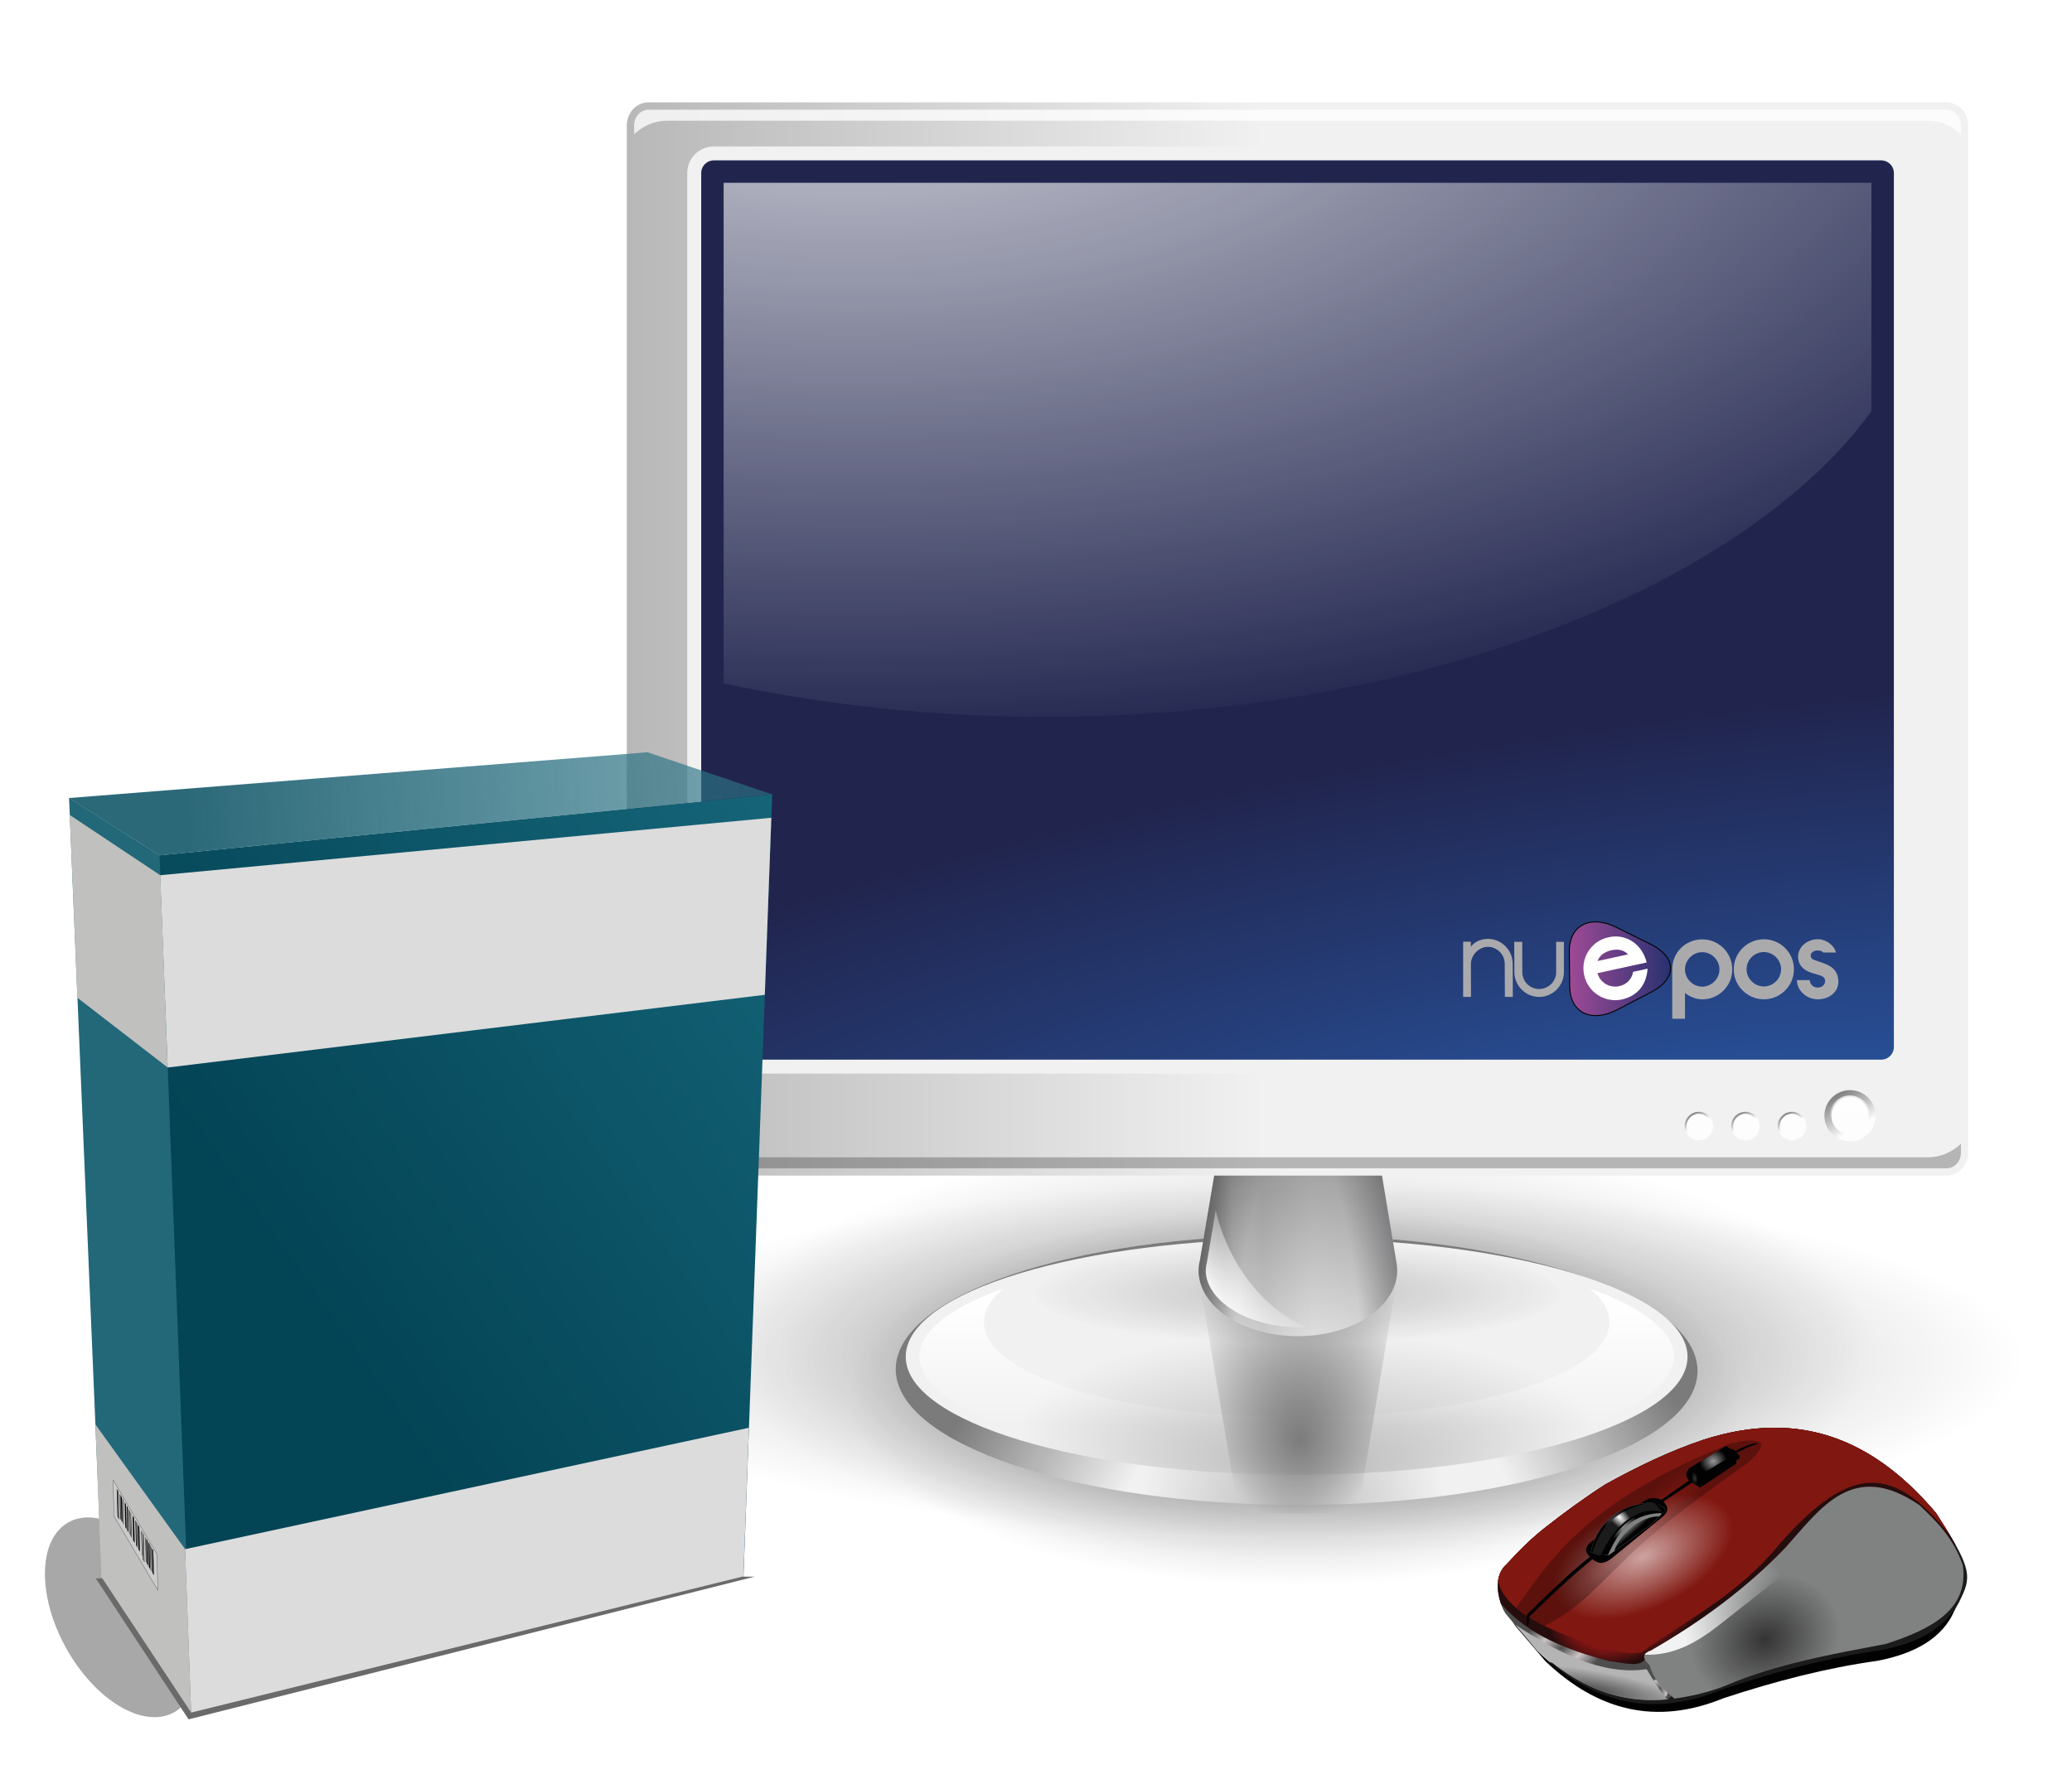 <?xml version="1.0" encoding="utf-8"?>
<!-- Generator: Adobe Illustrator 26.1.0, SVG Export Plug-In . SVG Version: 6.00 Build 0)  -->
<svg version="1.1" id="Layer_1" xmlns="http://www.w3.org/2000/svg" xmlns:xlink="http://www.w3.org/1999/xlink" x="0px" y="0px"
	 viewBox="0 0 535.55 462.49" style="enable-background:new 0 0 535.55 462.49;" xml:space="preserve">
<style type="text/css">
	.st0{fill:none;}
	
		.st1{opacity:0.3;fill-rule:evenodd;clip-rule:evenodd;fill:url(#path2868_00000024693438485054831940000016689337614445863102_);enable-background:new    ;}
	
		.st2{opacity:0.4;fill-rule:evenodd;clip-rule:evenodd;fill:url(#path2776_00000126309500855307447650000005832465700455960480_);enable-background:new    ;}
	
		.st3{opacity:0.3;fill-rule:evenodd;clip-rule:evenodd;fill:url(#path2872_00000065046129909202324810000001279215640739464375_);enable-background:new    ;}
	.st4{fill-rule:evenodd;clip-rule:evenodd;fill:url(#path2453_00000181799237411481178050000000587391120821055875_);}
	
		.st5{opacity:0.495;fill-rule:evenodd;clip-rule:evenodd;fill:url(#path2543_00000058580168265778576510000005248903690317878915_);enable-background:new    ;}
	.st6{fill-rule:evenodd;clip-rule:evenodd;fill:url(#path1288_00000148625037374359583250000016822198427601669295_);}
	.st7{fill-rule:evenodd;clip-rule:evenodd;fill:url(#path2343_00000079485154041698255570000009344661868533481905_);}
	
		.st8{opacity:0.832;fill-rule:evenodd;clip-rule:evenodd;fill:url(#path2443_00000033371177078351078670000002815507940689871535_);enable-background:new    ;}
	
		.st9{opacity:0.2;fill-rule:evenodd;clip-rule:evenodd;fill:url(#path1658_00000005973768487852337490000013288133501337545658_);enable-background:new    ;}
	.st10{fill-rule:evenodd;clip-rule:evenodd;fill:url(#path2051_00000156565788900336173070000001199356591785419650_);}
	
		.st11{opacity:0.327;fill-rule:evenodd;clip-rule:evenodd;fill:url(#path2429_00000016035144425566888760000016732361333104286093_);enable-background:new    ;}
	
		.st12{opacity:0.5;fill-rule:evenodd;clip-rule:evenodd;fill:url(#path2515_00000180360006757803447420000015221196287740768684_);enable-background:new    ;}
	
		.st13{opacity:0.3;fill-rule:evenodd;clip-rule:evenodd;fill:url(#path2551_00000085231017528112456960000017466971820486847389_);enable-background:new    ;}
	.st14{fill-rule:evenodd;clip-rule:evenodd;fill:url(#path2425_00000049901740190433580200000014397238033883063175_);}
	.st15{fill-rule:evenodd;clip-rule:evenodd;fill:url(#rect2459_00000014610597110482812600000016509096563684447396_);}
	
		.st16{fill-rule:evenodd;clip-rule:evenodd;fill:url(#rect2457_00000144312325051018668230000013589899387430968486_);stroke:url(#rect2457_00000050653084951221345810000016287502848895933347_);stroke-width:3.799;stroke-linejoin:round;stroke-miterlimit:3.799;}
	.st17{opacity:0.777;fill-rule:evenodd;clip-rule:evenodd;fill:#FFFFFF;enable-background:new    ;}
	.st18{opacity:0.25;fill-rule:evenodd;clip-rule:evenodd;fill:#020203;enable-background:new    ;}
	
		.st19{fill-rule:evenodd;clip-rule:evenodd;fill:url(#path2613_00000047739184849207190100000000934543421344475575_);stroke:url(#path2613_00000160177143817505650670000000307391770429393597_);stroke-width:1.899;stroke-linejoin:round;stroke-miterlimit:5.085;}
	
		.st20{opacity:0.827;fill-rule:evenodd;clip-rule:evenodd;fill:url(#path2651_00000066497217538580505110000001960096179371216564_);enable-background:new    ;}
	
		.st21{fill-rule:evenodd;clip-rule:evenodd;fill:url(#path2679_00000049936847064437186180000016012864395153509287_);stroke:url(#path2679_00000132768340906377299400000007068311720704525456_);stroke-width:0.95;stroke-linejoin:round;stroke-miterlimit:3.038;}
	
		.st22{opacity:0.827;fill-rule:evenodd;clip-rule:evenodd;fill:url(#path2681_00000081649520507156162150000002122667206292850841_);enable-background:new    ;}
	
		.st23{fill-rule:evenodd;clip-rule:evenodd;fill:url(#path2715_00000126322822158159739630000003165678290090172345_);stroke:url(#path2715_00000081634668427187249970000004829829939880135838_);stroke-width:0.95;stroke-linejoin:round;stroke-miterlimit:3.038;}
	
		.st24{opacity:0.827;fill-rule:evenodd;clip-rule:evenodd;fill:url(#path2717_00000178173606245263615250000006600380813702495410_);enable-background:new    ;}
	
		.st25{fill-rule:evenodd;clip-rule:evenodd;fill:url(#path2727_00000129899984423628959670000015522725299780334469_);stroke:url(#path2727_00000007425620969188818980000016919055635047217338_);stroke-width:0.95;stroke-linejoin:round;stroke-miterlimit:3.038;}
	
		.st26{opacity:0.827;fill-rule:evenodd;clip-rule:evenodd;fill:url(#path2729_00000155839099872509804880000003973964705388118711_);enable-background:new    ;}
	
		.st27{opacity:0.827;fill-rule:evenodd;clip-rule:evenodd;fill:url(#path2768_00000101082354034157565190000016665338888217985187_);enable-background:new    ;}
	.st28{fill-rule:evenodd;clip-rule:evenodd;fill:url(#path4127_00000182529427301745973760000003272586060406620848_);}
	.st29{fill-rule:evenodd;clip-rule:evenodd;fill:url(#path4129_00000141451222235831271620000005754147731943338123_);}
	.st30{fill-rule:evenodd;clip-rule:evenodd;fill:#226879;}
	.st31{fill-rule:evenodd;clip-rule:evenodd;fill:#A8A8A8;}
	.st32{fill-rule:evenodd;clip-rule:evenodd;fill:#6A6A6A;}
	.st33{fill-rule:evenodd;clip-rule:evenodd;fill:#DCDCDC;}
	.st34{fill-rule:evenodd;clip-rule:evenodd;fill:#C0C0BF;}
	.st35{fill:#CDCCCC;stroke:#676767;stroke-width:0.113;stroke-linejoin:round;}
	.st36{fill:#020203;stroke:#090506;stroke-width:0.024;stroke-linejoin:round;}
	.st37{fill:#020203;stroke:#090506;stroke-width:0.022;stroke-linejoin:round;}
	.st38{fill:#020203;stroke:#090506;stroke-width:0.032;stroke-linejoin:round;}
	.st39{fill:#020203;stroke:#090506;stroke-width:0.018;stroke-linejoin:round;}
	.st40{fill:#020203;stroke:#090506;stroke-width:0.029;stroke-linejoin:round;}
	.st41{fill:#020203;stroke:#090506;stroke-width:0.034;stroke-linejoin:round;}
	.st42{fill:#020203;stroke:#090506;stroke-width:0.02;stroke-linejoin:round;}
	.st43{fill:#020203;stroke:#090506;stroke-width:0.018;stroke-linejoin:round;}
	.st44{fill:#AAAAAD;}
	.st45{fill:url(#SVGID_1_);stroke:#010202;stroke-width:0.25;stroke-miterlimit:10;}
	.st46{fill:#FFFFFF;}
	.st47{fill:#020203;}
	.st48{fill:#1B1B1B;}
	.st49{fill:url(#path3012_00000014629641018885926920000013375504488248903850_);}
	.st50{fill:#B4B4B4;}
	.st51{fill:url(#path3002_00000036934351730873271340000016247585670988908184_);}
	.st52{fill:url(#path3004_00000004503830280507196740000015506535643389150105_);}
	.st53{fill:#801710;}
	.st54{fill:#808181;}
	.st55{fill:url(#path3867_00000109013920118177655890000018195504696234038183_);}
	.st56{fill:url(#path3888_00000154411285293062179700000004018656686227122874_);}
	.st57{fill:url(#path3014_00000181067994956784208350000016609936292592709293_);}
	.st58{opacity:0.606;fill:url(#path9051_00000168076957413457856740000002024361178321080714_);enable-background:new    ;}
	.st59{opacity:0.292;fill:url(#path3008_00000108299914074097454360000001101540896246336673_);enable-background:new    ;}
	.st60{fill:#9A9999;}
	.st61{fill:url(#path3917_00000132047069520265657000000008070302839142812810_);}
	.st62{fill:url(#path3028_00000173147876506737418990000015829379078506070975_);}
	.st63{fill:url(#path3022_00000133516614910929967740000012827552040142561928_);}
	.st64{fill:url(#path3927_00000141427496916207708500000007997277458927160722_);}
	.st65{fill:url(#path8987_00000177469884287944226260000011556638800072183936_);}
	.st66{fill:url(#path3026_00000120550721623638662780000012661589975897075637_);}
</style>
<pattern  x="-48.9" width="900" height="700" patternUnits="userSpaceOnUse" id="pattern9038" viewBox="0 -700 900 700" style="overflow:visible;">
	<g>
		<rect y="-700" class="st0" width="900" height="700"/>
	</g>
</pattern>
<g id="layer1" transform="translate(-68.118 -66.157)">
	<g id="g2218">
		
			<radialGradient id="path2868_00000150069730577698052810000014963000899624791944_" cx="1042.782" cy="-42.618" r="246.001" gradientTransform="matrix(0.603 0 0 -0.223 -225.028 404.713)" gradientUnits="userSpaceOnUse">
			<stop  offset="0" style="stop-color:#020203"/>
			<stop  offset="1" style="stop-color:#020203;stop-opacity:0"/>
		</radialGradient>
		
			<path id="path2868" style="opacity:0.3;fill-rule:evenodd;clip-rule:evenodd;fill:url(#path2868_00000150069730577698052810000014963000899624791944_);enable-background:new    ;" d="
			M551.64,414.23c0,30.34-66.37,54.94-148.25,54.94s-148.25-24.6-148.25-54.94s66.37-54.94,148.25-54.94
			S551.64,383.89,551.64,414.23z"/>
		
			<radialGradient id="path2776_00000091016778441972515570000008742615484325329586_" cx="1438.907" cy="-120.858" r="246.001" gradientTransform="matrix(0.471 0 0 -0.199 -274.875 403.195)" gradientUnits="userSpaceOnUse">
			<stop  offset="0" style="stop-color:#020203"/>
			<stop  offset="1" style="stop-color:#020203;stop-opacity:0"/>
		</radialGradient>
		
			<path id="path2776" style="opacity:0.4;fill-rule:evenodd;clip-rule:evenodd;fill:url(#path2776_00000091016778441972515570000008742615484325329586_);enable-background:new    ;" d="
			M519.36,427.27c0,27.07-51.92,49.01-115.96,49.01s-115.96-21.94-115.96-49.01s51.92-49.01,115.96-49.01
			S519.36,400.21,519.36,427.27z"/>
		
			<radialGradient id="path2872_00000068669206136543324310000016961974744904224412_" cx="742.698" cy="-172.786" r="246.001" gradientTransform="matrix(0.764 0 0 -0.186 -163.84 385.664)" gradientUnits="userSpaceOnUse">
			<stop  offset="0" style="stop-color:#020203"/>
			<stop  offset="1" style="stop-color:#020203;stop-opacity:0"/>
		</radialGradient>
		
			<path id="path2872" style="opacity:0.3;fill-rule:evenodd;clip-rule:evenodd;fill:url(#path2872_00000068669206136543324310000016961974744904224412_);enable-background:new    ;" d="
			M591.28,417.78c0,25.26-84.12,45.73-187.88,45.73s-187.88-20.48-187.88-45.73c0-25.26,84.12-45.73,187.88-45.73
			S591.28,392.53,591.28,417.78z"/>
		<g id="g2184">
			<g id="g2169">
				<g id="g1625" transform="matrix(.984 0 0 1.071 4.008 -36.346)">
					
						<radialGradient id="path2453_00000083770789998943096210000005660221218766981539_" cx="6436.13" cy="-427.098" r="315.712" fx="6436.13" fy="-427.088" gradientTransform="matrix(0.128 2.579173e-03 0 -0.167 -419.031 378.5)" gradientUnits="userSpaceOnUse">
						<stop  offset="0" style="stop-color:#B8B8B8"/>
						<stop  offset="1" style="stop-color:#F1F1F1"/>
					</radialGradient>
					
						<path id="path2453" style="fill-rule:evenodd;clip-rule:evenodd;fill:url(#path2453_00000083770789998943096210000005660221218766981539_);" d="
						M511.05,426.43c0.37,17.98-46.47,32.56-104.64,32.56s-105.61-14.58-105.98-32.56c-0.37-17.98,46.47-32.56,104.64-32.56
						S510.68,408.45,511.05,426.43L511.05,426.43z"/>
					
						<radialGradient id="path2543_00000160188900991483146600000009509456694170399626_" cx="557.03" cy="2826.317" r="315.71" gradientTransform="matrix(3.620498e-03 0.199 0.327 -0.01 -515.032 379.664)" gradientUnits="userSpaceOnUse">
						<stop  offset="0" style="stop-color:#020203;stop-opacity:0"/>
						<stop  offset="0.5" style="stop-color:#020203;stop-opacity:0"/>
						<stop  offset="1" style="stop-color:#020203"/>
					</radialGradient>
					
						<path id="path2543" style="opacity:0.495;fill-rule:evenodd;clip-rule:evenodd;fill:url(#path2543_00000160188900991483146600000009509456694170399626_);enable-background:new    ;" d="
						M511.05,426.43c0.37,17.98-46.47,32.56-104.64,32.56s-105.61-14.58-105.98-32.56c-0.37-17.98,46.47-32.56,104.64-32.56
						S510.68,408.45,511.05,426.43L511.05,426.43z"/>
					
						<radialGradient id="path1288_00000092425815935879014500000014684558171294380973_" cx="3401.983" cy="-1333.606" r="315.71" fx="3401.983" fy="-1472.786" gradientTransform="matrix(0.238 0 0 -0.074 -401.23 341.953)" gradientUnits="userSpaceOnUse">
						<stop  offset="0" style="stop-color:#B8B8B8"/>
						<stop  offset="1" style="stop-color:#F1F1F1"/>
					</radialGradient>
					
						<path id="path1288" style="fill-rule:evenodd;clip-rule:evenodd;fill:url(#path1288_00000092425815935879014500000014684558171294380973_);" d="
						M508.42,423.2c0,15.75-45.97,28.51-102.68,28.51s-102.68-12.77-102.68-28.51c0-15.75,45.97-28.51,102.68-28.51
						S508.42,407.45,508.42,423.2L508.42,423.2z"/>
					
						<linearGradient id="path2343_00000096034369337629148260000005933202224072769424_" gradientUnits="userSpaceOnUse" x1="2454.827" y1="-115.968" x2="2454.827" y2="-263.008" gradientTransform="matrix(0.32 0 0 -0.202 -380.141 386.428)">
						<stop  offset="0" style="stop-color:#FFFFFF"/>
						<stop  offset="1" style="stop-color:#FFFFFF;stop-opacity:0"/>
					</linearGradient>
					
						<path id="path2343" style="fill-rule:evenodd;clip-rule:evenodd;fill:url(#path2343_00000096034369337629148260000005933202224072769424_);" d="
						M328.69,406.76c-2.28,0.76-4.46,1.54-6.41,2.35c-10.26,4.28-15.65,9.12-15.65,14.08c0,6.7,10.11,13.32,28.06,18.3
						c17.95,4.98,43.18,8.15,71.05,8.15c27.88,0,53.1-3.17,71.05-8.15c17.95-4.98,28.06-11.59,28.06-18.3
						c0-4.96-5.39-9.8-15.64-14.07c-1.96-0.82-4.14-1.6-6.43-2.36c3.21,2.45,5.1,5.18,5.1,8.1c0,3.49-2.71,6.76-7.12,9.53
						c-4.42,2.78-10.56,5.15-17.98,7.12c-14.85,3.95-34.91,6.31-57.04,6.31c-22.13,0-42.19-2.36-57.04-6.31
						c-7.43-1.98-13.57-4.34-17.98-7.12c-4.41-2.78-7.12-6.04-7.12-9.53C323.6,411.94,325.48,409.21,328.69,406.76L328.69,406.76z"
						/>
				</g>
				<g id="g2457" transform="matrix(1.04 0 0 1 -10.117 4)">
					
						<radialGradient id="path2443_00000163791635465375768800000014872298473425659565_" cx="2864.062" cy="113.917" r="102.425" fx="2864.062" fy="62.615" gradientTransform="matrix(0.266 0 0 -0.41 -363.648 460.514)" gradientUnits="userSpaceOnUse">
						<stop  offset="0" style="stop-color:#6D6D6D"/>
						<stop  offset="1" style="stop-color:#6D6D6D;stop-opacity:0"/>
					</radialGradient>
					
						<path id="path2443" style="opacity:0.832;fill-rule:evenodd;clip-rule:evenodd;fill:url(#path2443_00000163791635465375768800000014872298473425659565_);enable-background:new    ;" d="
						M383.07,453.37l-9.63-59.48c-0.19-0.85-0.32-1.7-0.32-2.59c0-9.36,11.05-16.95,24.67-16.95s24.68,7.59,24.68,16.95
						c0,0.62-0.06,1.23-0.15,1.83l-9.64,60.24L383.07,453.37L383.07,453.37z"/>
					
						<radialGradient id="path1658_00000039850447422758163210000014495140129718998422_" cx="2643.807" cy="-2073.335" r="246.001" gradientTransform="matrix(0.275 0 0 -0.054 -329.141 284.492)" gradientUnits="userSpaceOnUse">
						<stop  offset="0" style="stop-color:#020203"/>
						<stop  offset="1" style="stop-color:#020203;stop-opacity:0"/>
					</radialGradient>
					
						<path id="path1658" style="opacity:0.2;fill-rule:evenodd;clip-rule:evenodd;fill:url(#path1658_00000039850447422758163210000014495140129718998422_);enable-background:new    ;" d="
						M462.87,396.5c0,7.34-29.13,13.29-65.07,13.29s-65.07-5.95-65.07-13.29s29.13-13.29,65.07-13.29S462.87,389.16,462.87,396.5z"
						/>
					
						<linearGradient id="path2051_00000056414056279728446850000003808690049996573825_" gradientUnits="userSpaceOnUse" x1="2956.878" y1="153.298" x2="3073.858" y2="153.298" gradientTransform="matrix(0.25 0 0 -0.315 -367.324 416.327)">
						<stop  offset="0" style="stop-color:#B8B8B8"/>
						<stop  offset="1" style="stop-color:#F1F1F1"/>
					</linearGradient>
					
						<path id="path2051" style="fill-rule:evenodd;clip-rule:evenodd;fill:url(#path2051_00000056414056279728446850000003808690049996573825_);" d="
						M383.07,328.55l-9.63,59.48c-0.19,0.84-0.32,1.7-0.32,2.59c0,9.35,11.05,16.95,24.67,16.95s24.68-7.6,24.68-16.95
						c0-0.62-0.06-1.23-0.15-1.83l-9.64-60.24L383.07,328.55L383.07,328.55z"/>
					
						<linearGradient id="path2429_00000151520274460666368090000011776076517060428964_" gradientUnits="userSpaceOnUse" x1="2937.658" y1="153.298" x2="3025.928" y2="153.298" gradientTransform="matrix(0.25 0 0 -0.315 -367.324 416.327)">
						<stop  offset="0" style="stop-color:#C7C6C6"/>
						<stop  offset="0.135" style="stop-color:#6A6A6A"/>
						<stop  offset="0.647" style="stop-color:#FAFAFA"/>
						<stop  offset="1" style="stop-color:#BCBCBB"/>
					</linearGradient>
					
						<path id="path2429" style="opacity:0.327;fill-rule:evenodd;clip-rule:evenodd;fill:url(#path2429_00000151520274460666368090000011776076517060428964_);enable-background:new    ;" d="
						M383.07,328.55l-9.63,59.48c-0.19,0.84-0.32,1.7-0.32,2.59c0,9.35,11.05,16.95,24.67,16.95s24.68-7.6,24.68-16.95
						c0-0.62-0.06-1.23-0.15-1.83l-9.64-60.24L383.07,328.55L383.07,328.55z"/>
					
						<radialGradient id="path2515_00000163789929294437833220000006821245506571063961_" cx="615.677" cy="579.124" r="37.271" fx="615.677" fy="572.674" gradientTransform="matrix(0.852 0 0 -3.675 -126.614 2540.775)" gradientUnits="userSpaceOnUse">
						<stop  offset="0" style="stop-color:#020203;stop-opacity:0"/>
						<stop  offset="0.5" style="stop-color:#020203;stop-opacity:0"/>
						<stop  offset="1" style="stop-color:#020203"/>
					</radialGradient>
					
						<path id="path2515" style="opacity:0.5;fill-rule:evenodd;clip-rule:evenodd;fill:url(#path2515_00000163789929294437833220000006821245506571063961_);enable-background:new    ;" d="
						M383.07,328.55l-9.63,59.48c-0.19,0.84-0.32,1.7-0.32,2.59c0,9.35,11.05,16.95,24.67,16.95s24.68-7.6,24.68-16.95
						c0-0.62-0.06-1.23-0.15-1.83l-9.64-60.24L383.07,328.55L383.07,328.55z"/>
					
						<radialGradient id="path2551_00000150816815308189125740000007858446409863590028_" cx="176.584" cy="531.107" r="37.272" fx="176.584" fy="512.577" gradientTransform="matrix(1.556 0 0 -1.74 123.067 1349.673)" gradientUnits="userSpaceOnUse">
						<stop  offset="0" style="stop-color:#020203;stop-opacity:0"/>
						<stop  offset="0.5" style="stop-color:#020203;stop-opacity:0"/>
						<stop  offset="1" style="stop-color:#020203"/>
					</radialGradient>
					
						<path id="path2551" style="opacity:0.3;fill-rule:evenodd;clip-rule:evenodd;fill:url(#path2551_00000150816815308189125740000007858446409863590028_);enable-background:new    ;" d="
						M383.07,328.55l-9.63,59.48c-0.19,0.84-0.32,1.7-0.32,2.59c0,9.35,11.05,16.95,24.67,16.95s24.68-7.6,24.68-16.95
						c0-0.62-0.06-1.23-0.15-1.83l-9.64-60.24L383.07,328.55L383.07,328.55z"/>
					
						<linearGradient id="path2425_00000119087671963955775130000003608844982101363584_" gradientUnits="userSpaceOnUse" x1="2978.648" y1="52.675" x2="3034.888" y2="94.325" gradientTransform="matrix(0.25 0 0 -0.315 -367.324 416.327)">
						<stop  offset="0" style="stop-color:#FFFFFF"/>
						<stop  offset="1" style="stop-color:#FFFFFF;stop-opacity:0"/>
					</linearGradient>
					
						<path id="path2425" style="fill-rule:evenodd;clip-rule:evenodd;fill:url(#path2425_00000119087671963955775130000003608844982101363584_);" d="
						M377.36,375.08l-2.18,13.42c-0.01,0.06-0.02,0.11-0.04,0.17c-0.16,0.71-0.24,1.35-0.24,1.94c0,3.49,2.14,7.09,6.28,9.93
						c4.14,2.84,10.06,4.7,16.61,4.7c0.63,0,1.25-0.04,1.87-0.08C388.96,400.2,380.6,389.04,377.36,375.08z"/>
				</g>
			</g>
			<g id="g2786" transform="matrix(.95 0 0 .95 4.593 -5.825)">
				
					<linearGradient id="rect2459_00000053526940245850540050000011565830123507683991_" gradientUnits="userSpaceOnUse" x1="433.483" y1="732.224" x2="631.985" y2="732.224" gradientTransform="matrix(0.873 0 0 -0.923 -141.124 925.587)">
					<stop  offset="0" style="stop-color:#B8B8B8"/>
					<stop  offset="1" style="stop-color:#F1F1F1"/>
				</linearGradient>
				
					<path id="rect2459" style="fill-rule:evenodd;clip-rule:evenodd;fill:url(#rect2459_00000053526940245850540050000011565830123507683991_);" d="
					M243.34,103.62h353.1c3.28,0,5.94,2.81,5.94,6.28v279.51c0,3.47-2.66,6.28-5.94,6.28h-353.1c-3.28,0-5.94-2.81-5.94-6.28V109.91
					C237.4,106.44,240.06,103.62,243.34,103.62z"/>
				
					<radialGradient id="rect2457_00000054955235016690902510000003577264996037052840_" cx="39.629" cy="264.201" r="166.14" gradientTransform="matrix(2.639 -0.361 -0.095 -0.696 446.723 586.792)" gradientUnits="userSpaceOnUse">
					<stop  offset="0" style="stop-color:#2957A4"/>
					<stop  offset="1" style="stop-color:#21254E"/>
				</radialGradient>
				
					<radialGradient id="rect2457_00000021100704527855279220000017148031855706415262_" cx="1520.683" cy="437.178" r="166.138" gradientTransform="matrix(0.469 0 0 -0.357 -294.07 397.745)" gradientUnits="userSpaceOnUse">
					<stop  offset="0" style="stop-color:#B8B8B8"/>
					<stop  offset="1" style="stop-color:#F1F1F1"/>
				</radialGradient>
				
					<path id="rect2457" style="fill-rule:evenodd;clip-rule:evenodd;fill:url(#rect2457_00000054955235016690902510000003577264996037052840_);stroke:url(#rect2457_00000021100704527855279220000017148031855706415262_);stroke-width:3.799;stroke-linejoin:round;stroke-miterlimit:3.799;" d="
					M261.1,117.52h317.59c2.95,0,5.35,2.39,5.35,5.35v237.81c0,2.95-2.39,5.35-5.35,5.35H261.1c-2.95,0-5.35-2.39-5.35-5.35V122.86
					C255.75,119.91,258.14,117.52,261.1,117.52z"/>
				<path id="path2588" class="st17" d="M243.35,105.62c-2.16,0-3.94,1.81-3.94,4.28v2.41c2.33-2.26,5.47-3.69,8.97-3.69h343.03
					c3.5,0,6.63,1.43,8.97,3.69v-2.41c0-2.47-1.78-4.28-3.94-4.28H243.35L243.35,105.62z"/>
				<path id="path2591" class="st18" d="M239.41,387.02v2.4c0,2.47,1.78,4.29,3.94,4.29h353.09c2.16,0,3.94-1.82,3.94-4.29v-2.4
					c-2.34,2.25-5.48,3.69-8.97,3.69H248.38C244.88,390.71,241.74,389.27,239.41,387.02L239.41,387.02z"/>
				<g id="g2665" transform="translate(-0 -.451)">
					
						<radialGradient id="path2613_00000018958320314670304290000010569904532637696703_" cx="-424.73" cy="-409.728" r="5.95" gradientTransform="matrix(0 -0.839 -0.787 0 240.84 15.081)" gradientUnits="userSpaceOnUse">
						<stop  offset="0" style="stop-color:#858585"/>
						<stop  offset="1" style="stop-color:#FDFDFD"/>
					</radialGradient>
					
						<linearGradient id="path2613_00000021097123215918144980000017106017331636174256_" gradientUnits="userSpaceOnUse" x1="447.478" y1="603.782" x2="451.548" y2="596.852" gradientTransform="matrix(1.271 0 0 -1.271 -1.958 1141.921)">
						<stop  offset="0" style="stop-color:#858585"/>
						<stop  offset="1" style="stop-color:#FDFDFD"/>
					</linearGradient>
					
						<path id="path2613" style="fill-rule:evenodd;clip-rule:evenodd;fill:url(#path2613_00000018958320314670304290000010569904532637696703_);stroke:url(#path2613_00000021097123215918144980000017106017331636174256_);stroke-width:1.899;stroke-linejoin:round;stroke-miterlimit:5.085;" d="
						M576.23,379.85c0,3.33-2.7,6.02-6.02,6.02c-3.33,0-6.02-2.7-6.02-6.02s2.7-6.02,6.02-6.02
						C573.54,373.83,576.23,376.53,576.23,379.85z"/>
					
						<linearGradient id="path2651_00000139977503168941312500000003570669792455547042_" gradientUnits="userSpaceOnUse" x1="518.616" y1="592.597" x2="518.616" y2="587.037" gradientTransform="matrix(1.159 0 0 -1.159 -31.087 1061.386)">
						<stop  offset="0" style="stop-color:#FFFFFF"/>
						<stop  offset="1" style="stop-color:#FFFFFF;stop-opacity:0"/>
					</linearGradient>
					
						<path id="path2651" style="opacity:0.827;fill-rule:evenodd;clip-rule:evenodd;fill:url(#path2651_00000139977503168941312500000003570669792455547042_);enable-background:new    ;" d="
						M575.68,379.83c0,3.03-2.46,5.49-5.49,5.49c-3.03,0-5.49-2.46-5.49-5.49s2.46-5.49,5.49-5.49
						C573.22,374.34,575.68,376.8,575.68,379.83z"/>
				</g>
				<g id="g2677" transform="matrix(.597 0 0 .597 151.53 144.23)">
					
						<radialGradient id="path2679_00000143593885044782669020000014972547408412951220_" cx="-1169.363" cy="-2223.314" r="5.95" gradientTransform="matrix(0 -0.501 -0.47 0 -376.931 -195.84)" gradientUnits="userSpaceOnUse">
						<stop  offset="0" style="stop-color:#858585"/>
						<stop  offset="1" style="stop-color:#FDFDFD"/>
					</radialGradient>
					
						<linearGradient id="path2679_00000108308641330642062460000018074871065647663280_" gradientUnits="userSpaceOnUse" x1="1296.909" y1="633.616" x2="1300.979" y2="626.686" gradientTransform="matrix(0.759 0 0 -0.759 -313.255 874.213)">
						<stop  offset="0" style="stop-color:#858585"/>
						<stop  offset="1" style="stop-color:#FDFDFD"/>
					</linearGradient>
					
						<path id="path2679" style="fill-rule:evenodd;clip-rule:evenodd;fill:url(#path2679_00000143593885044782669020000014972547408412951220_);stroke:url(#path2679_00000108308641330642062460000018074871065647663280_);stroke-width:0.95;stroke-linejoin:round;stroke-miterlimit:3.038;" d="
						M680.87,398.62c0,3.33-2.7,6.02-6.02,6.02c-3.33,0-6.02-2.7-6.02-6.02s2.7-6.02,6.02-6.02
						C678.17,392.59,680.87,395.29,680.87,398.62z"/>
					
						<linearGradient id="path2681_00000062912683578488882820000008030161027453925814_" gradientUnits="userSpaceOnUse" x1="1493.416" y1="601.849" x2="1493.416" y2="596.289" gradientTransform="matrix(0.693 0 0 -0.693 -359.352 809.879)">
						<stop  offset="0" style="stop-color:#FFFFFF"/>
						<stop  offset="1" style="stop-color:#FFFFFF;stop-opacity:0"/>
					</linearGradient>
					
						<path id="path2681" style="opacity:0.827;fill-rule:evenodd;clip-rule:evenodd;fill:url(#path2681_00000062912683578488882820000008030161027453925814_);enable-background:new    ;" d="
						M680.31,398.6c0,3.03-2.46,5.49-5.49,5.49c-3.03,0-5.49-2.46-5.49-5.49c0-3.03,2.46-5.49,5.49-5.49
						C677.86,393.11,680.31,395.56,680.31,398.6z"/>
				</g>
				<g id="g2713" transform="matrix(.597 0 0 .597 138.87 144.23)">
					
						<radialGradient id="path2715_00000146473842574528676700000012651753407169729715_" cx="-1148.167" cy="-2223.314" r="5.95" gradientTransform="matrix(0 -0.501 -0.47 0 -376.931 -185.217)" gradientUnits="userSpaceOnUse">
						<stop  offset="0" style="stop-color:#858585"/>
						<stop  offset="1" style="stop-color:#FDFDFD"/>
					</radialGradient>
					
						<linearGradient id="path2715_00000057139195897303321590000015670013167765708458_" gradientUnits="userSpaceOnUse" x1="1318.105" y1="633.616" x2="1322.175" y2="626.686" gradientTransform="matrix(0.759 0 0 -0.759 -329.35 874.213)">
						<stop  offset="0" style="stop-color:#858585"/>
						<stop  offset="1" style="stop-color:#FDFDFD"/>
					</linearGradient>
					
						<path id="path2715" style="fill-rule:evenodd;clip-rule:evenodd;fill:url(#path2715_00000146473842574528676700000012651753407169729715_);stroke:url(#path2715_00000057139195897303321590000015670013167765708458_);stroke-width:0.95;stroke-linejoin:round;stroke-miterlimit:3.038;" d="
						M680.87,398.62c0,3.33-2.7,6.02-6.02,6.02c-3.33,0-6.02-2.7-6.02-6.02s2.7-6.02,6.02-6.02
						C678.17,392.59,680.87,395.29,680.87,398.62z"/>
					
						<linearGradient id="path2717_00000106115170161866333200000012007426917295519129_" gradientUnits="userSpaceOnUse" x1="1514.611" y1="601.849" x2="1514.611" y2="596.289" gradientTransform="matrix(0.693 0 0 -0.693 -374.029 809.879)">
						<stop  offset="0" style="stop-color:#FFFFFF"/>
						<stop  offset="1" style="stop-color:#FFFFFF;stop-opacity:0"/>
					</linearGradient>
					
						<path id="path2717" style="opacity:0.827;fill-rule:evenodd;clip-rule:evenodd;fill:url(#path2717_00000106115170161866333200000012007426917295519129_);enable-background:new    ;" d="
						M680.31,398.6c0,3.03-2.46,5.49-5.49,5.49c-3.03,0-5.49-2.46-5.49-5.49c0-3.03,2.46-5.49,5.49-5.49
						C677.86,393.11,680.31,395.56,680.31,398.6z"/>
				</g>
				<g id="g2725" transform="matrix(.597 0 0 .597 126.2 144.23)">
					
						<radialGradient id="path2727_00000149357904304747505880000016810386329074110607_" cx="-1126.955" cy="-2223.314" r="5.95" gradientTransform="matrix(0 -0.501 -0.47 0 -376.931 -174.585)" gradientUnits="userSpaceOnUse">
						<stop  offset="0" style="stop-color:#858585"/>
						<stop  offset="1" style="stop-color:#FDFDFD"/>
					</radialGradient>
					
						<linearGradient id="path2727_00000170985209231455689740000016443023084444461700_" gradientUnits="userSpaceOnUse" x1="1339.317" y1="633.616" x2="1343.387" y2="626.686" gradientTransform="matrix(0.759 0 0 -0.759 -345.458 874.213)">
						<stop  offset="0" style="stop-color:#858585"/>
						<stop  offset="1" style="stop-color:#FDFDFD"/>
					</linearGradient>
					
						<path id="path2727" style="fill-rule:evenodd;clip-rule:evenodd;fill:url(#path2727_00000149357904304747505880000016810386329074110607_);stroke:url(#path2727_00000170985209231455689740000016443023084444461700_);stroke-width:0.95;stroke-linejoin:round;stroke-miterlimit:3.038;" d="
						M680.87,398.62c0,3.33-2.7,6.02-6.02,6.02c-3.33,0-6.02-2.7-6.02-6.02s2.7-6.02,6.02-6.02
						C678.17,392.59,680.87,395.29,680.87,398.62z"/>
					
						<linearGradient id="path2729_00000056412190229539606160000009138071729224511112_" gradientUnits="userSpaceOnUse" x1="1535.824" y1="601.849" x2="1535.824" y2="596.289" gradientTransform="matrix(0.693 0 0 -0.693 -388.719 809.879)">
						<stop  offset="0" style="stop-color:#FFFFFF"/>
						<stop  offset="1" style="stop-color:#FFFFFF;stop-opacity:0"/>
					</linearGradient>
					
						<path id="path2729" style="opacity:0.827;fill-rule:evenodd;clip-rule:evenodd;fill:url(#path2729_00000056412190229539606160000009138071729224511112_);enable-background:new    ;" d="
						M680.31,398.6c0,3.03-2.46,5.49-5.49,5.49c-3.03,0-5.49-2.46-5.49-5.49c0-3.03,2.46-5.49,5.49-5.49
						C677.86,393.11,680.31,395.56,680.31,398.6z"/>
				</g>
				
					<radialGradient id="path2768_00000111870228044394467500000015430406457032467874_" cx="-93.103" cy="884.334" r="164.14" gradientTransform="matrix(2.532 0 0 -1.244 534.592 1177.296)" gradientUnits="userSpaceOnUse">
					<stop  offset="0" style="stop-color:#FFFFFF"/>
					<stop  offset="1" style="stop-color:#FFFFFF;stop-opacity:0"/>
				</radialGradient>
				
					<path id="path2768" style="opacity:0.827;fill-rule:evenodd;clip-rule:evenodd;fill:url(#path2768_00000111870228044394467500000015430406457032467874_);enable-background:new    ;" d="
					M263.75,125.52v136.25c27.15,5.75,56.55,9.06,87.44,9.06c103.04,0,190.58-36.1,224.84-83.12v-62.19L263.75,125.52L263.75,125.52
					z"/>
			</g>
		</g>
	</g>
</g>
<g id="layer1_00000160183707023755724210000004680054515494304685_" transform="translate(-38.719 -22.648)">
	<g id="g3766">
		
			<linearGradient id="path4127_00000079471481331054110560000017036613145189645742_" gradientUnits="userSpaceOnUse" x1="125.928" y1="631.841" x2="516.552" y2="664.089" gradientTransform="matrix(1 0 0 -1 -38.719 866.648)">
			<stop  offset="0" style="stop-color:#2C6978"/>
			<stop  offset="1" style="stop-color:#2E8AA1;stop-opacity:0"/>
		</linearGradient>
		
			<path id="path4127" style="fill-rule:evenodd;clip-rule:evenodd;fill:url(#path4127_00000079471481331054110560000017036613145189645742_);" d="
			M56.51,228.96l23.4,14.83l158.4-15.76l-32.22-10.9L56.51,228.96L56.51,228.96z"/>
		
			<linearGradient id="path4129_00000005253488525931865890000008339425638845067183_" gradientUnits="userSpaceOnUse" x1="157.531" y1="503.868" x2="622.441" y2="832.258" gradientTransform="matrix(1 0 0 -1 -38.719 866.648)">
			<stop  offset="0" style="stop-color:#034455"/>
			<stop  offset="0.743" style="stop-color:#2F91AA"/>
		</linearGradient>
		
			<path id="path4129" style="fill-rule:evenodd;clip-rule:evenodd;fill:url(#path4129_00000005253488525931865890000008339425638845067183_);" d="
			M230.89,430.18l-142.8,35.23L79.75,243.8l158.57-15.77L230.89,430.18L230.89,430.18z"/>
		<path id="path4131" class="st30" d="M88.46,465.44l-23.47-36.19l-8.42-200.29l23.4,14.84L88.46,465.44L88.46,465.44z"/>
		<path id="path13917" class="st31" d="M83.61,431.56c7.93,13.32,8.29,28.24,0.81,33.32c-7.48,5.08-19.98-1.6-27.9-14.92
			s-8.29-28.24-0.81-33.32C63.19,411.56,75.68,418.23,83.61,431.56L83.61,431.56z"/>
		<path id="path11948" class="st32" d="M63.47,430.69l23.99,36.45l146.31-36.89L63.47,430.69L63.47,430.69z"/>
		<path id="path11944" class="st33" d="M232.29,391.76l-1.43,38.42L88.12,465.39l-1.58-42.24L232.29,391.76L232.29,391.76z"/>
		<path id="path13913" class="st34" d="M88.13,465.39l-23.21-35.08l-1.54-39.41l23.18,32.24L88.13,465.39L88.13,465.39z"/>
		<path id="path9999" class="st33" d="M238.08,234.06l-1.68,45.77l-154.34,18.8l-1.95-49.72L238.08,234.06L238.08,234.06z"/>
		<path id="path13915" class="st34" d="M82.07,298.63l-23.36-18.05l-1.96-47.24l23.4,15.58L82.07,298.63L82.07,298.63z"/>
		<g id="g2999">
			<polygon id="rect2233" class="st35" points="67.95,405.27 79.29,424.42 79.52,433.78 68.18,414.62 			"/>
			<polygon id="rect2160" class="st36" points="68.91,407.61 69.06,407.86 69.23,415.01 69.09,414.76 			"/>
			<polygon id="rect2162" class="st36" points="69.17,408.04 69.31,408.29 69.49,415.44 69.34,415.19 			"/>
			<polygon id="rect2164" class="st37" points="69.68,408.91 69.83,409.16 69.98,415.52 69.84,415.27 			"/>
			<polygon id="rect2166" class="st38" points="69.94,409.35 70.23,409.84 70.39,416.19 70.1,415.7 			"/>
			<polygon id="rect2168" class="st39" points="70.45,410.2 70.55,410.37 70.7,416.73 70.6,416.56 			"/>
			<polygon id="rect2170" class="st38" points="70.96,411.07 71.25,411.56 71.41,417.92 71.12,417.42 			"/>
			<polygon id="rect2172" class="st40" points="71.48,411.94 71.72,412.35 71.87,418.7 71.63,418.3 			"/>
			<polygon id="rect2174" class="st39" points="71.98,412.79 72.08,412.96 72.23,419.32 72.14,419.15 			"/>
			<polygon id="rect2176" class="st39" points="72.24,413.22 72.33,413.39 72.49,419.75 72.39,419.58 			"/>
			<polygon id="rect2178" class="st39" points="72.49,413.65 72.59,413.82 72.74,420.18 72.64,420.01 			"/>
			<polygon id="rect2180" class="st41" points="73.01,414.53 73.35,415.1 73.5,421.46 73.16,420.88 			"/>
			<polygon id="rect2182" class="st37" points="73.72,415.73 73.87,415.98 74.02,422.34 73.88,422.09 			"/>
			<polygon id="rect2184" class="st37" points="73.98,416.16 74.12,416.41 74.28,422.77 74.13,422.52 			"/>
			<polygon id="rect2186" class="st41" points="74.37,416.82 74.7,417.39 74.86,423.74 74.52,423.17 			"/>
			<polygon id="rect2188" class="st39" points="75.25,418.31 75.35,418.48 75.5,424.84 75.41,424.68 			"/>
			<polygon id="rect2190" class="st42" points="75.51,418.74 75.6,418.91 75.78,426.07 75.68,425.9 			"/>
			<polygon id="rect2192" class="st42" points="75.77,419.18 75.86,419.35 76.04,426.51 75.94,426.34 			"/>
			<polygon id="rect2194" class="st39" points="76.28,420.04 76.37,420.21 76.53,426.57 76.43,426.41 			"/>
			<polygon id="rect2196" class="st38" points="76.54,420.48 76.83,420.97 76.98,427.33 76.69,426.84 			"/>
			<polygon id="rect2198" class="st38" points="77.05,421.35 77.34,421.84 77.49,428.2 77.2,427.71 			"/>
			<polygon id="rect2204" class="st43" points="77.5,422.11 77.6,422.27 77.75,428.64 77.66,428.48 			"/>
			<polygon id="rect2206" class="st43" points="77.76,422.54 77.85,422.7 78.01,429.07 77.91,428.91 			"/>
			<polygon id="rect2208" class="st38" points="78.02,422.99 78.31,423.48 78.46,429.83 78.17,429.34 			"/>
		</g>
	</g>
</g>
<g>
	<path class="st44" d="M388.93,249.18c0-0.59-0.11-1.17-0.34-1.71c-0.45-1.05-1.28-1.89-2.34-2.34c-0.53-0.23-1.1-0.35-1.68-0.35
		c-0.58,0-1.16,0.13-1.68,0.38c-0.52,0.24-0.99,0.57-1.39,0.98c-0.4,0.41-0.72,0.89-0.96,1.41c-0.23,0.51-0.35,1.06-0.36,1.62
		l0.03,8.55h-2.03v-14.26h2v1.31c0.21-0.32,0.47-0.61,0.77-0.84c0.33-0.26,0.69-0.48,1.07-0.66c0.4-0.18,0.81-0.32,1.24-0.4
		c1.27-0.28,2.6-0.15,3.8,0.36c1.54,0.66,2.77,1.89,3.42,3.44c0.34,0.79,0.51,1.64,0.51,2.5l0.03,8.55h-2.05L388.93,249.18z"/>
	<path class="st44" d="M402.22,251.32v-7.84h2v7.84c0,0.85-0.17,1.7-0.5,2.48c-0.32,0.76-0.79,1.45-1.37,2.04
		c-0.59,0.58-1.28,1.05-2.04,1.38c-1.58,0.68-3.38,0.68-4.96,0c-1.54-0.66-2.76-1.89-3.42-3.42c-0.34-0.78-0.51-1.63-0.51-2.48
		v-0.03l-0.03-7.81h2.05l0.03,7.81v0.03c0,0.59,0.11,1.17,0.34,1.71c0.22,0.52,0.53,0.99,0.93,1.38c0.4,0.39,0.87,0.71,1.38,0.93
		c0.53,0.23,1.11,0.35,1.69,0.34c0.59,0,1.17-0.11,1.71-0.34c0.52-0.22,0.99-0.53,1.39-0.93c0.41-0.39,0.73-0.86,0.95-1.38
		C402.11,252.49,402.23,251.91,402.22,251.32z"/>
	<path class="st44" d="M432.22,250.61c-0.01-1.05,0.19-2.09,0.6-3.07c0.38-0.92,0.95-1.75,1.65-2.45c0.71-0.7,1.55-1.25,2.47-1.64
		c0.96-0.4,2-0.61,3.04-0.6c1.05-0.01,2.08,0.2,3.04,0.61c1.85,0.79,3.32,2.26,4.1,4.11c0.82,1.94,0.82,4.13,0,6.07
		c-0.78,1.85-2.26,3.32-4.11,4.11c-0.96,0.41-2,0.62-3.04,0.61c-0.42,0-0.84-0.05-1.25-0.14c-0.41-0.09-0.82-0.22-1.21-0.37
		c-0.38-0.15-0.75-0.32-1.1-0.53c-0.32-0.18-0.62-0.4-0.89-0.64v6.7h-3.3V250.61z M435.52,250.61c0,0.59,0.12,1.18,0.36,1.73
		c0.46,1.06,1.3,1.91,2.37,2.37c1.1,0.48,2.35,0.48,3.45,0c1.06-0.46,1.91-1.3,2.37-2.37c0.48-1.1,0.48-2.35,0-3.45
		c-0.46-1.06-1.3-1.91-2.37-2.37c-1.1-0.47-2.35-0.47-3.45,0c-1.06,0.46-1.91,1.3-2.37,2.37
		C435.64,249.43,435.52,250.01,435.52,250.61z"/>
	<path class="st44" d="M448.13,250.58c-0.01-1.05,0.2-2.08,0.61-3.04c0.39-0.92,0.96-1.75,1.67-2.45c0.71-0.7,1.55-1.26,2.47-1.65
		c1.94-0.82,4.13-0.82,6.07,0c1.85,0.78,3.32,2.26,4.11,4.11c0.82,1.94,0.82,4.13,0,6.07c-0.79,1.85-2.26,3.32-4.11,4.11
		c-1.94,0.82-4.13,0.82-6.07,0c-0.92-0.4-1.75-0.96-2.47-1.66c-0.71-0.7-1.28-1.53-1.67-2.45
		C448.33,252.66,448.12,251.62,448.13,250.58z M451.44,250.58c0,0.59,0.12,1.18,0.36,1.72c0.46,1.06,1.3,1.91,2.37,2.37
		c1.11,0.47,2.36,0.47,3.46,0c1.07-0.46,1.92-1.3,2.37-2.37c0.48-1.1,0.48-2.35,0-3.45c-0.23-0.52-0.56-1-0.96-1.41
		c-0.41-0.4-0.89-0.73-1.42-0.95c-1.1-0.48-2.36-0.48-3.46,0c-1.07,0.45-1.92,1.3-2.37,2.37
		C451.55,249.4,451.43,249.99,451.44,250.58L451.44,250.58z"/>
	<path class="st44" d="M471.74,253.74c0.02-0.57-0.18-0.98-0.58-1.23c-0.41-0.25-1.01-0.47-1.81-0.68c-0.53-0.13-1.05-0.3-1.57-0.49
		c-0.5-0.19-0.98-0.44-1.41-0.76c-0.43-0.32-0.79-0.71-1.07-1.17c-0.3-0.53-0.49-1.11-0.54-1.72c-0.06-0.65,0.04-1.31,0.29-1.91
		c0.25-0.59,0.62-1.11,1.08-1.54c1.01-0.92,2.34-1.43,3.71-1.43c0.59,0,1.17,0.1,1.71,0.32c0.51,0.2,1,0.47,1.43,0.81
		c0.4,0.31,0.75,0.69,1.03,1.11c0.25,0.37,0.43,0.78,0.54,1.21h-3.34c-0.19-0.36-0.68-0.54-1.48-0.54c-0.46,0-0.92,0.15-1.28,0.43
		c-0.38,0.29-0.51,0.69-0.4,1.23c0.08,0.32,0.36,0.58,0.84,0.77c0.48,0.19,1.21,0.45,2.18,0.77c0.55,0.18,1.08,0.41,1.6,0.68
		c0.48,0.26,0.92,0.58,1.3,0.97c0.38,0.39,0.67,0.86,0.87,1.37c0.22,0.59,0.33,1.22,0.31,1.85c0.01,0.67-0.14,1.33-0.44,1.92
		c-0.29,0.55-0.69,1.04-1.18,1.43c-0.51,0.4-1.09,0.7-1.71,0.9c-0.66,0.21-1.34,0.32-2.03,0.31c-0.65,0-1.29-0.13-1.9-0.36
		c-0.62-0.23-1.2-0.57-1.71-1c-0.51-0.44-0.93-0.97-1.24-1.57c-0.32-0.63-0.49-1.33-0.48-2.04h3.31c0.02,0.51,0.23,0.99,0.59,1.35
		c0.37,0.39,0.87,0.58,1.48,0.58c0.57,0,1.03-0.17,1.38-0.51C471.54,254.49,471.72,254.13,471.74,253.74z"/>
	
		<linearGradient id="SVGID_1_" gradientUnits="userSpaceOnUse" x1="405.623" y1="1110.296" x2="431.788" y2="1110.296" gradientTransform="matrix(1 0 0 1 0 -859.85)">
		<stop  offset="0" style="stop-color:#9F4A96"/>
		<stop  offset="1" style="stop-color:#283170"/>
	</linearGradient>
	<path class="st45" d="M426.68,244.13l-8.93-4.41c-6.76-3.33-12.19-0.49-12.12,6.35l0.09,8.89c0.07,6.84,5.55,9.57,12.25,6.1
		l8.84-4.59C433.5,252.99,433.44,247.47,426.68,244.13L426.68,244.13z"/>
	<path class="st46" d="M412.91,251.59c0.15,0.59,0.41,1.14,0.79,1.62c0.36,0.47,0.8,0.86,1.31,1.17c0.51,0.31,1.06,0.51,1.65,0.61
		c0.6,0.11,1.22,0.09,1.82-0.04c1.02-0.22,1.84-0.67,2.46-1.33c0.62-0.65,1.02-1.48,1.16-2.37l3.75-0.82
		c-0.06,1.08-0.3,2.15-0.7,3.16c-0.35,0.86-0.85,1.65-1.47,2.33c-0.59,0.64-1.28,1.17-2.05,1.58c-0.75,0.4-1.56,0.7-2.39,0.88
		c-1.08,0.25-2.2,0.26-3.28,0.05c-1.04-0.2-2.02-0.59-2.91-1.16c-0.89-0.57-1.66-1.31-2.27-2.17c-0.64-0.9-1.09-1.92-1.32-3.01
		c-0.24-1.08-0.26-2.2-0.06-3.28c0.19-1.04,0.59-2.03,1.16-2.91c0.57-0.89,1.31-1.66,2.17-2.27c0.9-0.64,1.92-1.09,3.01-1.32
		c1.14-0.27,2.33-0.29,3.49-0.05c1.05,0.22,2.03,0.65,2.91,1.27c0.86,0.62,1.6,1.39,2.18,2.28c0.6,0.92,1.04,1.94,1.29,3.01
		L412.91,251.59z M420.79,246.73c-1.02-1.1-2.46-1.45-4.32-1.07c-1.88,0.47-3.06,1.4-3.54,2.79L420.79,246.73z"/>
</g>
<g id="layer1_00000083073108265330478230000010315789154854230405_" transform="translate(0 -352.36)">
	<g id="g9124" transform="matrix(.52 0 0 .52 542.93 -326.62)">
		<g id="g9096">
			<path id="path9064" class="st47" d="M-187.39,2150.01c25.54-8.4,51.08-15.05,76.63-18.61c18.98-3.67,32.3-11.51,38.11-24.88
				c5.17-10.41,3.79-15.19-12.15-39.44c-34.89-40.62-72.3-46.71-111.03-34.59c-16.68,5.45-32.13,12.9-47.17,21.03
				c-10,6.31-19.31,12.97-28.22,19.82c-6.69,5.03-13.01,11.16-19.16,17.8c-7.33,6.2-3.51,18.63-0.41,23.06l14.83,17.39
				C-250.38,2156.03-221.21,2163.85-187.39,2150.01L-187.39,2150.01z"/>
			<path id="path2996" class="st48" d="M-188.28,2145.72c26.53-8.89,53.06-15.92,79.59-19.68c19.72-3.88,33.55-12.17,39.58-26.31
				c5.37-11.01,3.94-16.07-12.62-41.72c-36.24-42.96-75.09-49.41-115.32-36.59c-17.32,5.77-33.38,13.64-48.99,22.25
				c-10.39,6.68-20.06,13.72-29.31,20.97c-6.95,5.32-13.51,11.81-19.9,18.83c-7.61,6.56-3.64,19.71-0.43,24.39l15.4,18.4
				C-253.7,2152.1-223.41,2160.37-188.28,2145.72L-188.28,2145.72z"/>
			
				<radialGradient id="path3012_00000117661358287868340540000014102863160392157331_" cx="-300.696" cy="-1617.642" r="39.139" gradientTransform="matrix(0.52 0 0 -0.345 -111.625 1566.997)" gradientUnits="userSpaceOnUse">
				<stop  offset="0" style="stop-color:#4E4D4D"/>
				<stop  offset="0.5" style="stop-color:#CBC4C4"/>
				<stop  offset="1" style="stop-color:#4E4D4D"/>
			</radialGradient>
			<path id="path3012" style="fill:url(#path3012_00000117661358287868340540000014102863160392157331_);" d="M-293.33,2088.39
				l-4.9,14.06c0.06,0.17,0.11,0.34,0.17,0.51c0,0.01,0.01,0.02,0.01,0.03c0.7,1.62,1.43,3.25,2.36,4.87l0.01,0.01l15.39,18.38
				c2.11,2.06,4.25,4,6.41,5.83l35.73,8.29l11.77-3.64l6.42-9.41l-16.9-14.12L-293.33,2088.39L-293.33,2088.39z"/>
			<path id="path3000" class="st50" d="M-291.11,2113.33l10.66,12.29c19.66,18.46,41.39,27.48,65.65,24.92
				c-4.83-5.18-7.33-9.37-10.6-14.97C-247.84,2138.92-270.19,2127.21-291.11,2113.33L-291.11,2113.33z"/>
			
				<radialGradient id="path3002_00000018928758161846830780000010096806739941160089_" cx="-1114.275" cy="-2427.92" r="6.953" gradientTransform="matrix(0.488 -0.33 -0.443 -0.655 -751.137 187.414)" gradientUnits="userSpaceOnUse">
				<stop  offset="0" style="stop-color:#4E4D4D"/>
				<stop  offset="0.839" style="stop-color:#CBC4C4"/>
				<stop  offset="1" style="stop-color:#4E4D4D"/>
			</radialGradient>
			<path id="path3002" style="fill:url(#path3002_00000018928758161846830780000010096806739941160089_);" d="M-225.51,2135.67
				l2.35-4.06l11.55,16.05l-3.85,3C-218.8,2146.6-222.16,2141.43-225.51,2135.67L-225.51,2135.67z"/>
			
				<radialGradient id="path3004_00000083086072010606267410000008775384553386024105_" cx="-1917.236" cy="-5117.027" r="113.701" gradientTransform="matrix(0.338 -0.396 -0.255 -0.217 -884.376 213.75)" gradientUnits="userSpaceOnUse">
				<stop  offset="0" style="stop-color:#250C0D"/>
				<stop  offset="0.436" style="stop-color:#9B1917"/>
				<stop  offset="0.594" style="stop-color:#CD7E7E"/>
				<stop  offset="0.738" style="stop-color:#AB1917"/>
				<stop  offset="1" style="stop-color:#250C0D"/>
			</radialGradient>
			<path id="path3004" style="fill:url(#path3004_00000083086072010606267410000008775384553386024105_);" d="M-162.55,2015.55
				c-11.37,0.07-22.88,2.17-34.51,5.87c-17.32,5.77-33.37,13.64-48.99,22.25c-10.39,6.68-20.06,13.72-29.31,20.97
				c-6.95,5.32-13.51,11.81-19.89,18.83c-5.72,4.93-4.9,13.59-2.77,19.57c13.58,15.66,33.03,23.11,53.9,28.57
				c6.77,0.75,15.04,3.19,17.55-0.86c46.5-0.32,102.36-37.03,153.61-55.84l0.73-1.47c-2.36-4.18-5.48-9.2-9.51-15.43
				C-107.51,2027.47-134.59,2015.37-162.55,2015.55L-162.55,2015.55z"/>
			<path id="path3006" class="st53" d="M-162.55,2015.55c-11.37,0.07-22.88,2.17-34.51,5.87c-17.32,5.77-33.37,13.64-48.99,22.25
				c-10.39,6.68-20.06,13.72-29.31,20.97c-6.95,5.32-13.51,11.81-19.89,18.83c-2.54,2.19-3.79,5.12-4.21,8.22
				c3.21,13.64,22.14,25.6,61.12,35.43c4.47-0.01,8.69,2.16,13.69-2.57c23.11-15.56,45.99-27.89,64.83-50.92
				c36.6-41.97,57.66-38.61,84.99-4.64c-1.93-3.19-4.21-6.81-6.91-10.98C-107.51,2027.47-134.59,2015.37-162.55,2015.55
				L-162.55,2015.55z"/>
			<path id="path2998" class="st54" d="M-223.37,2126.25c24.67-14.24,47.42-30.84,66.97-51.34c17.55-19.66,33.56-43.54,66.54-20.76
				c8.23,7.9,16.5,15.72,21.4,29.74c3.1,22.02-15.44,31.81-38.3,39.15c-27.04,5.2-54.32,9.83-79.16,20.54
				c-8.63,3.47-17.26,5.44-25.89,6.63c-4.86-4.11-9.77-8.13-12.41-16.69C-228.63,2129.43-226.89,2127.53-223.37,2126.25
				L-223.37,2126.25z"/>
			
				<radialGradient id="path3867_00000074430906034473011150000008951752396537842063_" cx="-2381.488" cy="-542.73" r="38.155" gradientTransform="matrix(1.352 0.233 0.044 -0.253 2990.112 2563.341)" gradientUnits="userSpaceOnUse">
				<stop  offset="0" style="stop-color:#4E4D4D"/>
				<stop  offset="1" style="stop-color:#4E4D4D;stop-opacity:0"/>
			</radialGradient>
			<path id="path3867" style="fill:url(#path3867_00000074430906034473011150000008951752396537842063_);" d="M-291.11,2113.33
				l10.66,12.29c19.66,18.46,41.39,27.48,65.65,24.92c-4.83-5.18-7.33-9.37-10.6-14.97
				C-247.84,2138.92-270.19,2127.21-291.11,2113.33L-291.11,2113.33z"/>
			
				<radialGradient id="path3888_00000078037699582160788410000000483788693422765482_" cx="-309.426" cy="-2815.693" r="79.359" gradientTransform="matrix(0.439 -0.187 -0.155 -0.364 -467.33 1038.025)" gradientUnits="userSpaceOnUse">
				<stop  offset="0" style="stop-color:#343434"/>
				<stop  offset="1" style="stop-color:#343434;stop-opacity:0"/>
			</radialGradient>
			<path id="path3888" style="fill:url(#path3888_00000078037699582160788410000000483788693422765482_);" d="M-223.37,2126.25
				c24.67-14.24,47.42-30.84,66.97-51.34c17.55-19.66,33.56-43.54,66.54-20.76c8.23,7.9,16.5,15.72,21.4,29.74
				c3.1,22.02-15.44,31.81-38.3,39.15c-27.04,5.2-54.32,9.83-79.16,20.54c-8.63,3.47-17.26,5.44-25.89,6.63
				c-4.86-4.11-9.77-8.13-12.41-16.69C-228.63,2129.43-226.89,2127.53-223.37,2126.25L-223.37,2126.25z"/>
			
				<linearGradient id="path3014_00000098212979668931167350000007686772212435511472_" gradientUnits="userSpaceOnUse" x1="-196.509" y1="-1325.525" x2="-94.241" y2="-1286.797" gradientTransform="matrix(0.52 0 0 -0.52 -111.625 1414.179)">
				<stop  offset="0" style="stop-color:#F2F2F2"/>
				<stop  offset="1" style="stop-color:#F2F2F2;stop-opacity:0"/>
			</linearGradient>
			<path id="path3014" style="fill:url(#path3014_00000098212979668931167350000007686772212435511472_);" d="M-123.27,2046.21
				c-13.02,4.13-22.81,17.15-33.13,28.71c-19.54,20.51-42.29,37.1-66.96,51.34c-1.51,0.55-2.7,1.21-3.21,2.12
				c14.41,0.58,26.1-6.22,37.12-14.84c17.55-13.7,36.96-29.26,56.16-44.61c3.14-2.74,6.28-7.1,9.42-7.28
				C-116.37,2052.84-120.02,2049.62-123.27,2046.21L-123.27,2046.21z"/>
			<path id="path3898" class="st53" d="M-162.55,2015.55c-11.37,0.07-22.88,2.17-34.51,5.87c-17.32,5.77-33.37,13.64-48.99,22.25
				c-10.39,6.68-20.06,13.72-29.31,20.97c-6.95,5.32-13.51,11.81-19.89,18.83c-2.54,2.19-3.79,5.12-4.21,8.22
				c3.21,13.64,22.14,25.6,61.12,35.43c4.47-0.01,8.69,2.16,13.69-2.57c23.11-15.56,45.99-27.89,64.83-50.92
				c36.6-41.97,57.66-38.61,84.99-4.64c-1.93-3.19-4.21-6.81-6.91-10.98C-107.51,2027.47-134.59,2015.37-162.55,2015.55
				L-162.55,2015.55z"/>
			
				<radialGradient id="path9051_00000000927887495289315870000017009847037584569530_" cx="-1111.21" cy="-4031.096" r="83.588" gradientTransform="matrix(0.519 -0.247 -0.133 -0.28 -186.76 676.47)" gradientUnits="userSpaceOnUse">
				<stop  offset="0" style="stop-color:#FFFFFF"/>
				<stop  offset="1" style="stop-color:#FFFFFF;stop-opacity:0"/>
			</radialGradient>
			
				<path id="path9051" style="opacity:0.606;fill:url(#path9051_00000000927887495289315870000017009847037584569530_);enable-background:new    ;" d="
				M-162.55,2015.55c-11.37,0.07-22.88,2.17-34.51,5.87c-17.32,5.77-33.37,13.64-48.99,22.25c-10.39,6.68-20.06,13.72-29.31,20.97
				c-6.95,5.32-13.51,11.81-19.89,18.83c-2.54,2.19-3.79,5.12-4.21,8.22c3.21,13.64,22.14,25.6,61.12,35.43
				c4.47-0.01,8.69,2.16,13.69-2.57c23.11-15.56,45.99-27.89,64.83-50.92c10.24-11.73,19.26-19.92,27.54-24.89
				c-0.85-17.73-11.58-27.45-27.29-33.15C-160.56,2015.55-161.55,2015.54-162.55,2015.55L-162.55,2015.55z"/>
			<path id="path3010" class="st47" d="M-285.2,2114.38l0.11-5.99c10.18-9.97,20.35-19.95,31.24-28.67
				c-2.35-2.32-3.06-4.85,1.39-8.02l23.11-17.97c3.42-2.93,7.03-4.26,11.02-2.35l14.01-9.73c-2.2-1.9-2.4-3.91,0.53-6.1l20.54-9.52
				l1.71,1.07c3.6-2.04,7.06-3.35,10.38-3.96l0.64,0.53c-2.93,0.59-6.6,2.39-10.38,4.39c0.62,0.68,1.65,0.69,1.5,2.67l-19.68,12.94
				l-3.42-1.18l-14.76,9.73c1.75,2.21,3.73,4.36-1.18,8.24l-24.18,19.68c-4.95,4.06-7.52,2.56-9.95,0.75
				c-10.56,8.55-20.85,18.4-31.13,28.35l-0.64,4.28L-285.2,2114.38z"/>
			
				<radialGradient id="path3008_00000121268610578801763730000007298293762837107584_" cx="-2435.831" cy="-8650.488" r="61.262" gradientTransform="matrix(0.62 -0.598 -0.127 -0.132 187.126 -535.508)" gradientUnits="userSpaceOnUse">
				<stop  offset="0" style="stop-color:#020203;stop-opacity:0"/>
				<stop  offset="1" style="stop-color:#020203"/>
			</radialGradient>
			
				<path id="path3008" style="opacity:0.292;fill:url(#path3008_00000121268610578801763730000007298293762837107584_);enable-background:new    ;" d="
				M-173.75,2021.94c-2.5,0.02-5.79,0.47-9.61,1.19c-70.28,28.42-88.37,55.18-107.09,81.96c3.58,3.07,8.2,6.03,13.94,8.87
				c15.73-7.03,26.74-19.96,38.81-31.56c19.35-19.44,41.38-34.21,62.9-49.85C-166.21,2024.62-167.38,2021.89-173.75,2021.94
				L-173.75,2021.94z"/>
			<path id="path3016" class="st60" d="M-244.24,2078.69c-3.33,0.61-6.34,0.1-9.09-1.28c1.51-8.72,9.1-23.44,29.63-24.6
				c3.86,0.18,5.8,1.74,7.7,3.32l-7.17,7.38L-244.24,2078.69z"/>
			<path id="path3943" class="st47" d="M-222.28,2052.89c-0.7,0.04-1.38,0.09-2.05,0.16c-18.1,4.69-24.03,14.2-27.23,24.8
				c1.35,0.58,2.76,0.96,4.24,1.1c10-21.2,23.86-23.62,30.9-21.47l-3.67-4.32C-220.75,2053.02-221.47,2052.92-222.28,2052.89
				L-222.28,2052.89z"/>
			
				<radialGradient id="path3917_00000054250891024143559160000001048626319969717902_" cx="275.976" cy="-380.432" r="18.666" gradientTransform="matrix(0.453 0.127 0.111 -0.396 -320.845 1878.338)" gradientUnits="userSpaceOnUse">
				<stop  offset="0" style="stop-color:#020203;stop-opacity:0"/>
				<stop  offset="1" style="stop-color:#020203"/>
			</radialGradient>
			<path id="path3917" style="fill:url(#path3917_00000054250891024143559160000001048626319969717902_);" d="M-244.24,2078.69
				c-3.33,0.61-6.34,0.1-9.09-1.28c1.51-8.72,9.1-23.44,29.63-24.6c3.86,0.18,5.8,1.74,7.7,3.32l-7.17,7.38L-244.24,2078.69z"/>
			<path id="path3018" class="st48" d="M-223.71,2052.81c-0.69,0.04-1.36,0.09-2.02,0.16c-17.82,4.69-23.67,14.2-26.82,24.8
				c1.33,0.58,2.72,0.96,4.18,1.1c9.85-21.2,23.5-23.62,30.44-21.47l-3.62-4.32C-222.2,2052.95-222.91,2052.85-223.71,2052.81
				L-223.71,2052.81z"/>
			<path id="path3024" class="st47" d="M-205.08,2041.53l0.32-5.67l18.61-11.29l4.97,3.53l0.16,5.24l-17.97,11.98L-205.08,2041.53z"
				/>
			
				<radialGradient id="path3028_00000140014650330711064930000002208922888249091245_" cx="-683.833" cy="-1615.253" r="11.771" gradientTransform="matrix(0.568 -0.102 -0.094 -0.522 44.069 1119.28)" gradientUnits="userSpaceOnUse">
				<stop  offset="0" style="stop-color:#9A9999"/>
				<stop  offset="1" style="stop-color:#9A9999;stop-opacity:0"/>
			</radialGradient>
			<path id="path3028" style="fill:url(#path3028_00000140014650330711064930000002208922888249091245_);" d="M-186.14,2024.58
				l-18.57,11.26l5.31,3.55l18.24-11.25v-0.04L-186.14,2024.58L-186.14,2024.58z"/>
			<path id="path3020" class="st54" d="M-218.46,2057.95c-15.64,0.54-21.56,10.18-26.39,20.85c0.2-0.03,0.4-0.07,0.61-0.1
				l21.07-15.19l4.9-5.05L-218.46,2057.95L-218.46,2057.95z"/>
			
				<linearGradient id="path3022_00000005228191495502314870000004512069570233662638_" gradientUnits="userSpaceOnUse" x1="-210.642" y1="-1286.699" x2="-215.349" y2="-1281.338" gradientTransform="matrix(0.52 0 0 -0.52 -121.727 1398.017)">
				<stop  offset="0" style="stop-color:#020203"/>
				<stop  offset="1" style="stop-color:#020203;stop-opacity:0"/>
			</linearGradient>
			<path id="path3022" style="fill:url(#path3022_00000005228191495502314870000004512069570233662638_);" d="M-219.69,2059.64
				c-7.78-0.06-18.4,7.03-22.09,17.27l18.61-13.41l3.75-3.86C-219.51,2059.64-219.6,2059.64-219.69,2059.64L-219.69,2059.64z"/>
			
				<pattern  id="path3927_00000179640570190394031350000015144195952001471928_" xlink:href="#pattern9038" patternTransform="matrix(0.52 0 0 -0.52 -3394.535 -11141.831)">
			</pattern>
			<path id="path3927" style="fill:url(#path3927_00000179640570190394031350000015144195952001471928_);" d="M-223.71,2052.81
				c-0.69,0.04-1.36,0.09-2.02,0.16c-17.82,4.69-23.67,14.2-26.82,24.8c1.33,0.58,2.72,0.96,4.18,1.1
				c9.85-21.2,23.5-23.62,30.44-21.47l-3.62-4.32C-222.2,2052.95-222.91,2052.85-223.71,2052.81L-223.71,2052.81z"/>
			
				<radialGradient id="path8987_00000026868376842570498870000007117881840371911859_" cx="-232.615" cy="-3672.015" r="17.309" gradientTransform="matrix(0.176 -0.179 -0.317 -0.312 -1362.245 872.793)" gradientUnits="userSpaceOnUse">
				<stop  offset="0" style="stop-color:#FFFFFF"/>
				<stop  offset="1" style="stop-color:#FFFFFF;stop-opacity:0"/>
			</radialGradient>
			<path id="path8987" style="fill:url(#path8987_00000026868376842570498870000007117881840371911859_);" d="M-223.71,2052.81
				c-0.69,0.04-1.36,0.09-2.02,0.16c-17.82,4.69-23.67,14.2-26.82,24.8c1.33,0.58,2.72,0.96,4.18,1.1
				c9.85-21.2,23.5-23.62,30.44-21.47l-3.62-4.32C-222.2,2052.95-222.91,2052.85-223.71,2052.81L-223.71,2052.81z"/>
			
				<radialGradient id="path3026_00000147931277768492307850000006558209533832795010_" cx="-375.804" cy="-699.357" r="2.918" gradientTransform="matrix(0.515 -0.071 -0.153 -1.103 -115.195 1242.567)" gradientUnits="userSpaceOnUse">
				<stop  offset="0" style="stop-color:#343434"/>
				<stop  offset="1" style="stop-color:#343434;stop-opacity:0"/>
			</radialGradient>
			<path id="path3026" style="fill:url(#path3026_00000147931277768492307850000006558209533832795010_);" d="M-204.75,2035.9
				l-0.32,5.63l5.84,3.64l-0.16-5.67L-204.75,2035.9z"/>
		</g>
	</g>
</g>
</svg>
